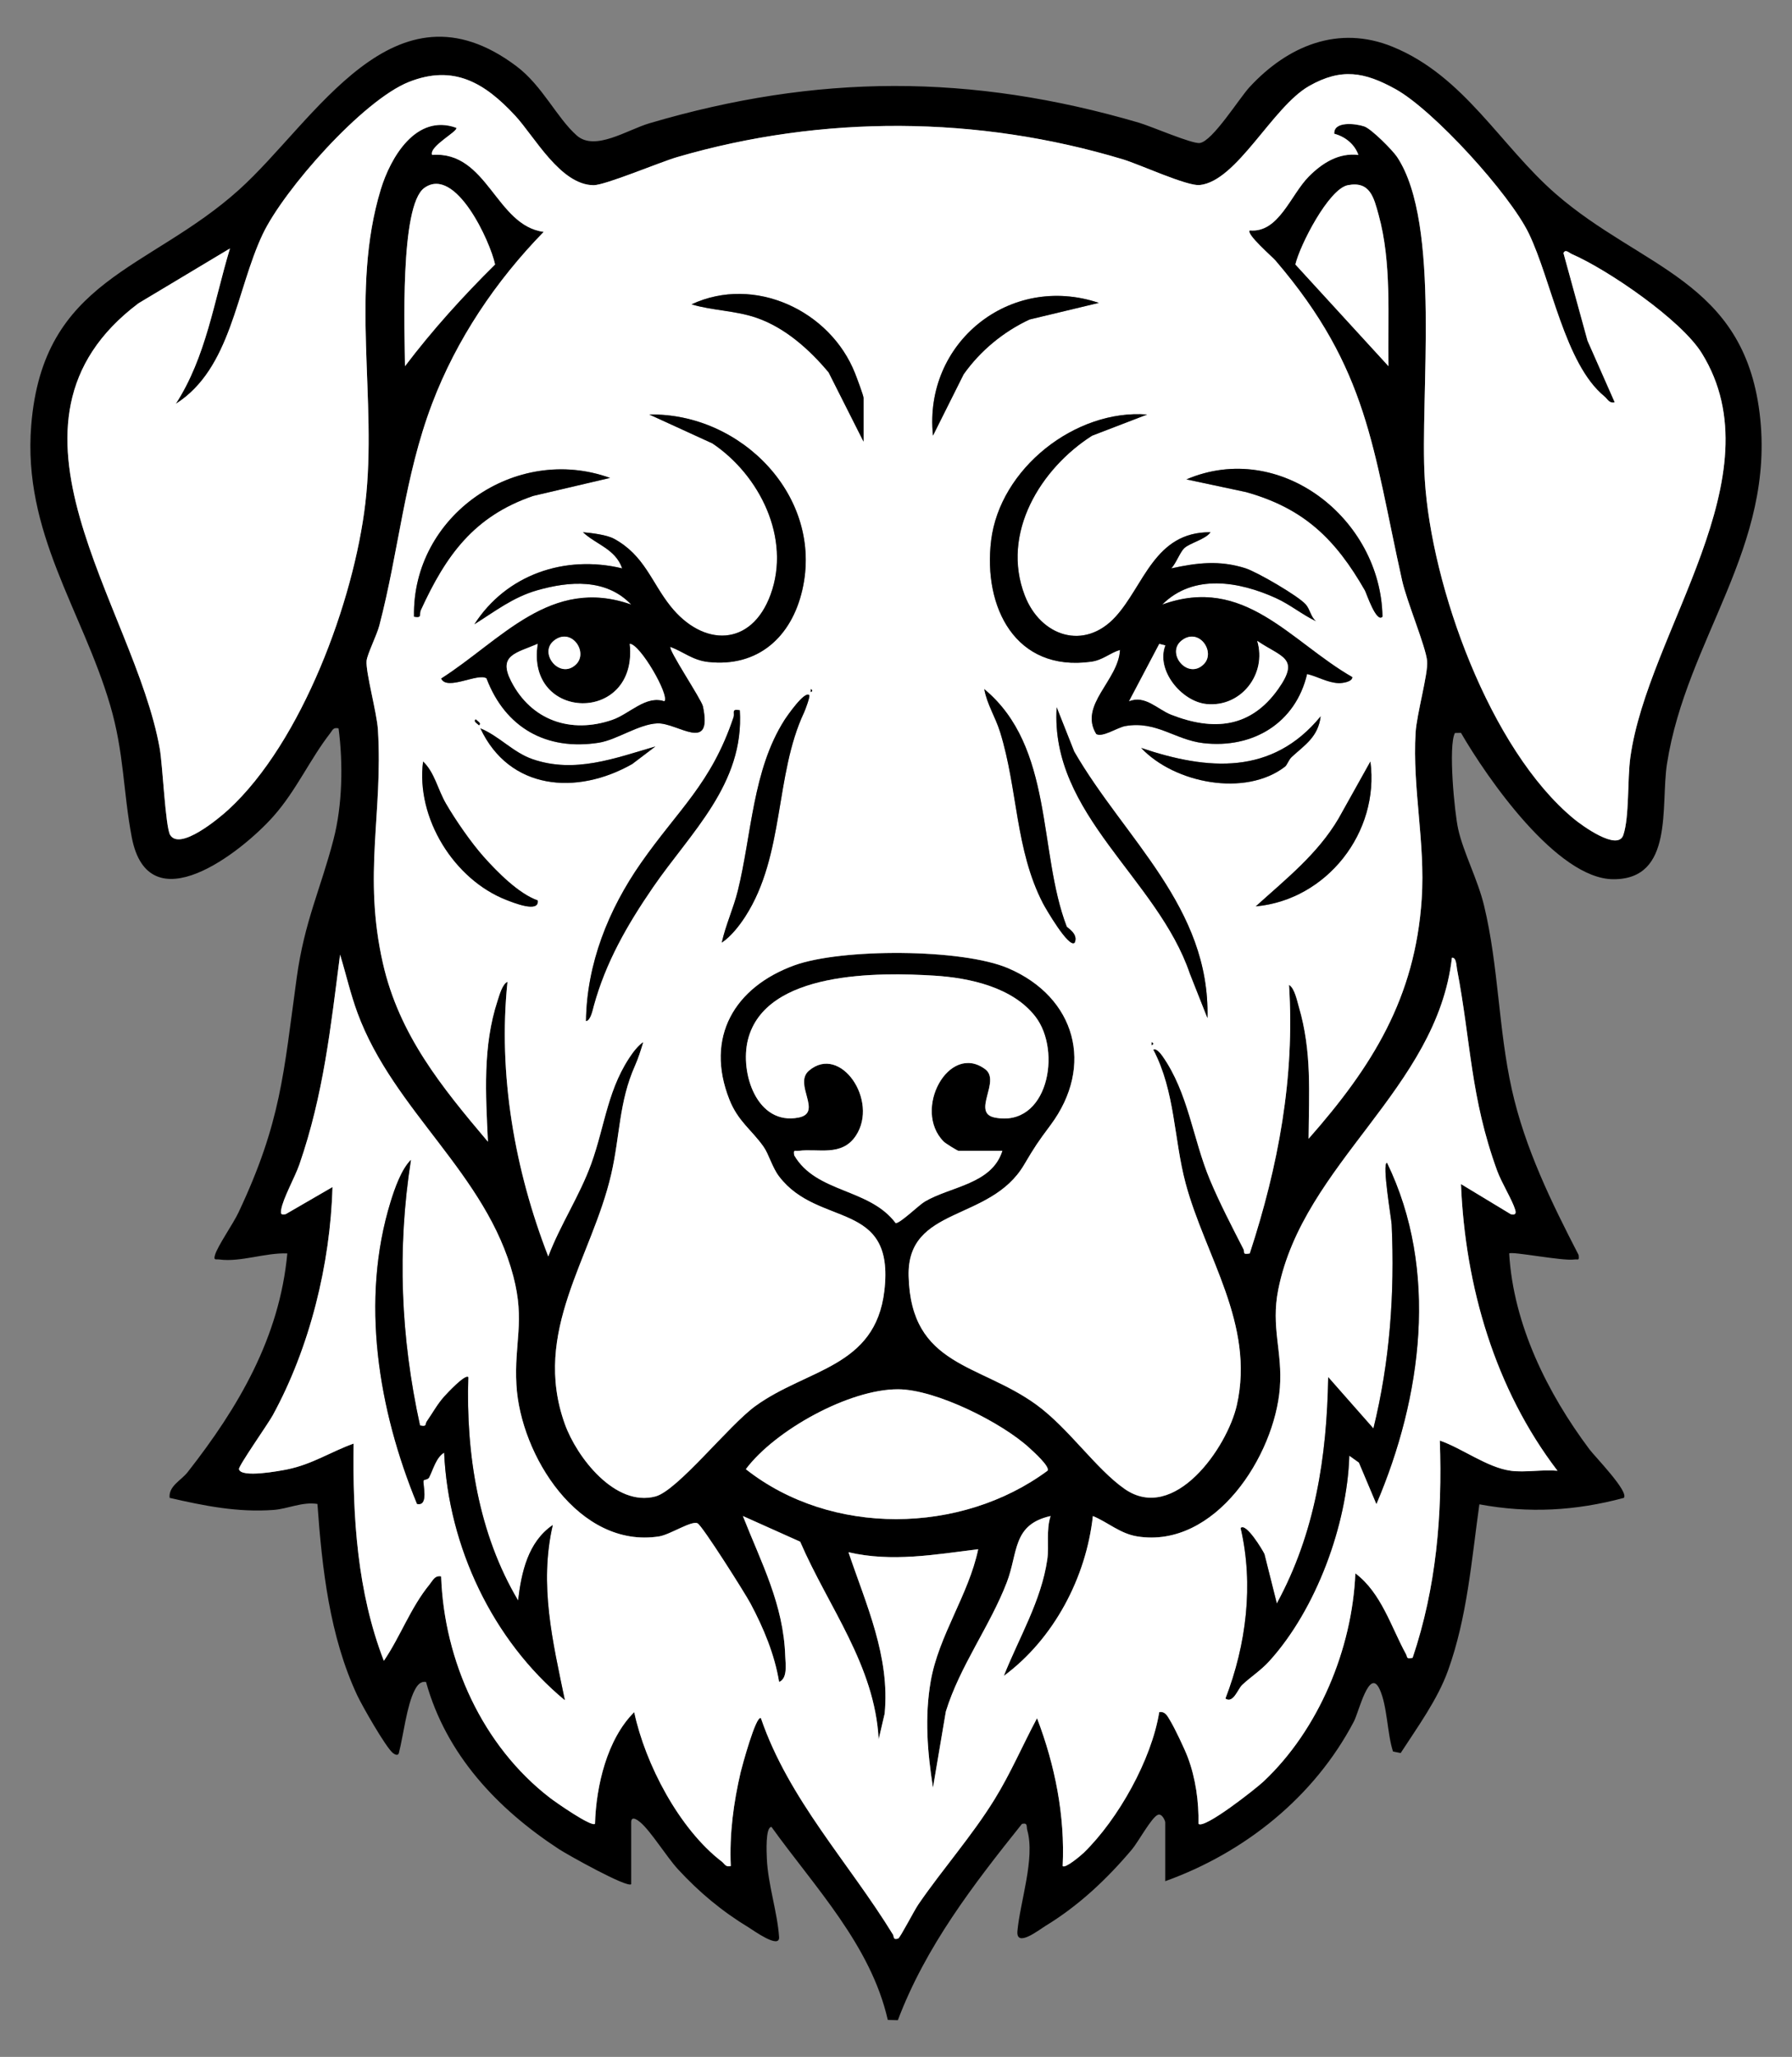 <?xml version="1.0" encoding="UTF-8" standalone="no"?>
<!DOCTYPE svg PUBLIC "-//W3C//DTD SVG 1.1//EN" "http://www.w3.org/Graphics/SVG/1.1/DTD/svg11.dtd">
<svg xmlns="http://www.w3.org/2000/svg" xmlns:xl="http://www.w3.org/1999/xlink" version="1.1" xmlns:dc="http://purl.org/dc/elements/1.1/" viewBox="45 81 274.5 315" width="274.5" height="315">
  <rect x="45" y="81" width="274.5" height="315" fill="#808080" stroke="none"/>
  <defs>
    <clipPath id="artboard_clip_path">
      <path d="M 45 81 L 319.5 81 L 319.5 347.538 L 281.492 396 L 45 396 Z"/>
    </clipPath>
  </defs>
  <g id="Dog_s_Head_Cabossed_(2)" stroke-opacity="1" fill="none" fill-opacity="1" stroke-dasharray="none" stroke="none">
    <title>Dog&apos;s Head Cabossed (2)</title>
    <g id="Dog_s_Head_Cabossed_(2)_Art" clip-path="url(#artboard_clip_path)">
      <title>Art</title>
      <g id="Group_53">
        <g id="Graphic_83">
          <path d="M 141.692 369.55 C 141.089 370.174 131.873 365.002 130.639 364.196 C 121.184 358.019 113.345 349.707 110.26 338.585 C 109.355 338.437 108.883 339.149 108.52 339.842 C 107.307 342.165 106.79 346.779 106.106 349.439 C 105.99 349.943 105.498 349.719 105.174 349.455 C 104.088 348.568 100.453 342.206 99.705 340.598 C 95.481 331.542 94.334 321.199 93.625 311.322 C 91.31 310.953 89.11 312.071 86.921 312.235 C 81.41 312.646 76.294 311.609 70.984 310.389 C 70.797 308.582 72.74 307.731 73.743 306.451 C 81.507 296.545 87.825 285.825 89.01 272.958 C 85.706 272.81 81.824 274.326 78.6 273.883 C 78.066 273.809 77.676 274.081 77.93 273.206 C 78.334 271.808 80.705 268.448 81.549 266.654 C 88.065 252.804 88.423 245.453 90.452 230.728 C 91.645 222.081 94.085 217.256 96.088 209.559 C 97.459 204.297 97.567 197.922 96.862 192.545 C 96.021 192.355 95.959 192.804 95.559 193.316 C 92.497 197.252 90.392 202.035 86.935 205.952 C 81.999 211.544 67.744 222.682 65.181 209.208 C 63.848 202.195 64.024 196.279 61.863 188.956 C 57.567 174.389 48.47 162.56 49.782 146.158 C 51.584 123.657 67.813 122.486 81.618 110.056 C 93.306 99.535 105.334 77.044 124.1 91.133 C 128.098 94.134 130.277 99.036 133.352 101.753 C 136.135 104.21 141.089 100.882 144.465 99.884 C 170.152 92.302 193.715 92.256 219.434 99.782 C 221.309 100.33 227.608 103.068 228.782 102.902 C 230.75 102.624 234.813 96.062 236.421 94.324 C 242.263 88.011 250.02 84.773 258.321 88.163 C 269.325 92.656 274.834 103.334 283.356 110.731 C 296.428 122.079 312.017 123.942 314.536 144.253 C 317.073 164.73 303.317 178.851 300.347 197.994 C 299.351 204.418 301.466 215.69 292.123 215.648 C 283.488 215.609 272.761 200.094 268.793 193.231 L 267.867 193.252 C 266.824 195.209 267.793 205.416 268.368 207.983 C 269.184 211.627 271.365 215.671 272.338 219.727 C 274.566 229.007 274.517 238.571 276.581 247.835 C 278.584 256.827 282.621 265.072 286.813 273.196 C 286.921 274.153 286.757 273.795 286.127 273.887 C 284.377 274.148 276.546 272.593 276.176 272.961 C 276.821 283.858 282.046 294.375 288.472 302.955 C 289.311 304.076 294.566 309.441 293.741 310.393 C 286.316 312.383 279.18 312.783 271.612 311.378 C 270.406 319.939 269.761 328.644 266.804 336.843 C 265.193 341.307 262.127 345.497 259.555 349.467 L 258.378 349.226 C 257.48 346.442 257.521 342.287 256.34 339.711 C 254.76 336.258 253.147 343.191 252.398 344.619 C 246.325 356.205 235.666 364.716 223.492 369.092 L 223.492 360.08 C 223.492 359.863 223.014 358.666 222.351 358.934 C 221.392 359.322 219.356 363.084 218.395 364.226 C 214.568 368.764 210.242 372.836 205.151 375.939 C 204.125 376.566 200.618 379.336 200.851 376.73 C 201.251 372.277 203.58 365.592 202.367 361.319 C 202.189 360.69 202.494 360.113 201.544 360.316 C 194.087 369.64 186.801 379.091 182.536 390.375 L 180.992 390.336 C 178.39 378.906 169.838 370.047 163.178 360.785 C 162.224 360.774 162.429 364.787 162.466 365.649 C 162.633 369.575 164.088 373.857 164.34 377.649 C 164.467 379.572 160.34 376.577 159.751 376.221 C 155.624 373.726 152.102 370.796 148.844 367.255 C 147.139 365.402 144.691 361.423 143.083 360.073 C 142.669 359.727 141.685 358.987 141.685 360.085 L 141.685 369.559 Z M 292.354 142.627 C 291.483 142.828 291.259 142.134 290.739 141.705 C 284.68 136.727 282.649 123.935 279.178 116.755 C 276.262 110.721 264.622 97.901 258.76 94.654 C 254.011 92.025 250.457 91.382 245.528 94.183 C 239.897 97.381 234.482 108.771 228.768 109.349 C 226.829 109.545 219.555 106.183 217.029 105.42 C 194.817 98.717 170.995 98.573 148.731 105.069 C 146.08 105.843 137.694 109.388 135.906 109.372 C 130.822 109.323 126.857 101.901 123.906 98.717 C 119.222 93.668 114.475 90.853 107.64 93.557 C 100.587 96.346 88.465 110.056 85.228 116.898 C 81.156 125.506 80.43 137.483 71.915 142.865 C 76.571 135.68 77.78 127.107 80.222 119.061 L 66.21 127.459 C 41.757 145.853 65.595 173.732 69.47 195.671 C 69.916 198.19 70.339 207.676 71.058 208.871 C 72.546 211.338 78.535 206.333 79.98 205.009 C 91.247 194.657 99.217 173 100.962 158.054 C 102.813 142.183 98.591 125.598 103.319 110.035 C 104.814 105.113 108.749 98.363 114.884 100.579 C 115.261 101.092 110.674 103.417 111.189 104.732 C 119.679 104.089 120.948 115.574 128.285 116.517 C 120.95 124.034 114.917 132.988 111.178 142.853 C 106.924 154.079 106.113 165.321 103.097 176.829 C 102.716 178.28 101.248 181.201 101.151 182.208 C 100.99 183.905 102.725 190.151 102.887 192.755 C 103.684 205.541 100.578 214.976 103.645 228.508 C 106.133 239.489 112.652 247.472 119.737 255.858 C 119.402 248.593 118.91 241.261 121.221 234.239 C 121.479 233.451 121.939 231.708 122.734 231.369 C 121.262 245.543 123.85 260.221 128.98 273.421 C 130.827 268.542 133.794 264.131 135.568 259.216 C 137.717 253.268 138.083 247.44 142.013 242.121 C 142.309 241.721 143.076 240.827 143.534 240.614 C 143.189 241.765 142.764 243.103 142.281 244.191 C 139.781 249.799 139.998 254.888 138.614 260.873 C 135.649 273.686 126.434 284.931 131.515 299.082 C 133.352 304.196 139.231 311.826 145.405 310.178 C 148.802 309.273 156.624 299.304 160.689 296.351 C 168.618 290.592 179.074 290.481 180.463 278.689 C 182.11 264.681 170.36 269.092 164.338 261.178 C 163.268 259.771 162.778 257.788 161.958 256.626 C 160.116 254.012 158.046 252.748 156.717 249.388 C 152.953 239.858 157.5 232.189 166.667 228.847 C 173.861 226.227 192.393 226.259 199.455 229.296 C 209.773 233.732 212.687 244.226 205.921 253.312 C 203.952 255.955 203.543 256.556 201.854 259.412 C 196.664 268.187 183.908 265.649 184.181 276.436 C 184.532 290.331 195.016 289.765 203.776 296.152 C 208.703 299.743 212.851 305.938 217.253 309.019 C 224.858 314.34 232.99 302.708 234.459 296.177 C 237.246 283.784 229.597 273.381 226.609 262.227 C 224.793 255.445 225.022 248.187 221.657 241.765 C 222.073 241.437 222.829 242.407 223.032 242.696 C 227.055 248.385 227.696 255.396 230.348 261.723 C 231.813 265.219 233.736 268.921 235.471 272.309 C 235.719 272.792 235.229 273.18 236.433 272.968 C 240.812 259.59 243.356 246.017 242.45 231.838 C 243.303 232.325 243.679 234.248 243.952 235.181 C 245.972 242.063 245.496 248.413 245.447 255.403 C 255.199 244.344 261.78 233.83 262.776 218.659 C 263.342 210.056 261.336 201.744 261.838 193.226 C 262.004 190.393 263.779 184.17 263.605 182.259 C 263.407 180.052 260.497 173.159 259.772 169.91 C 255.254 149.672 254.642 137.566 240.373 120.91 C 239.857 120.309 235.816 116.829 236.44 116.297 C 240.881 116.716 242.679 110.851 245.498 108.025 C 247.541 105.977 250.053 104.378 253.075 104.736 C 252.5 103.103 251.051 101.933 249.38 101.497 C 249.265 99.532 252.627 99.911 253.979 100.371 C 255.065 100.739 258.307 103.995 259.005 105.048 C 265.812 115.297 262.471 141.753 263.245 154.419 C 264.246 170.763 273.2 195.794 286.106 206.428 C 287.275 207.392 292.809 211.442 293.662 208.88 C 294.598 206.072 294.265 200.401 294.732 197.009 C 297.38 177.73 317.378 153.968 305.676 135.096 C 302.51 129.991 291.289 122.312 285.743 119.905 C 285.369 119.743 284.777 119.098 284.491 119.77 L 288.176 133.185 L 292.35 142.641 Z M 107.035 137.083 C 111.249 131.519 115.873 126.416 120.835 121.504 C 120.116 118.047 114.794 106.335 109.997 109.781 C 106.21 112.503 107 132.189 107.035 137.083 Z M 257.692 137.081 C 257.56 129.513 258.214 121.247 256.172 113.88 C 255.446 111.267 254.878 108.699 251.471 109.358 C 248.527 109.929 244.1 118.599 243.43 121.504 L 257.694 137.081 Z M 276.412 306.234 C 278.605 306.53 281.313 306.019 283.575 306.234 C 274.006 293.723 269.431 277.975 268.791 262.329 L 276.421 266.943 C 277.054 267.087 277.29 266.913 277.098 266.266 C 276.65 264.757 275.012 262.148 274.323 260.258 C 270.231 249.009 270.328 240.598 268.185 229.421 C 268.088 228.91 268.093 227.586 267.404 227.669 C 265.091 247.798 244.664 259.126 240.802 278.481 C 239.647 284.27 241.475 287.974 241.05 293.518 C 240.25 303.916 231.134 318.183 219.215 316.291 C 216.576 315.872 214.746 314.139 212.405 313.169 C 211.379 322.604 206.413 331.995 198.764 337.652 C 201.059 331.838 204.495 326.195 205.422 319.819 C 205.729 317.696 205.214 315.364 205.93 313.169 C 200.058 314.472 200.976 318.768 199.222 323.325 C 196.65 330.017 192.028 336.138 189.884 343.103 L 187.913 354.759 C 187.055 349.34 186.619 343.928 187.564 338.472 C 188.779 331.461 193.375 325.243 194.838 318.252 C 188.192 319.07 181.618 320.258 174.97 318.712 C 177.678 326.742 181.352 334.685 180.509 343.431 L 179.594 347.362 C 178.981 335.99 171.901 327.128 167.568 317.097 L 158.794 313.166 C 161.613 320.328 165.024 326.698 165.283 334.629 C 165.322 335.833 165.678 338.033 164.343 338.581 C 163.656 334.368 161.953 330.299 159.957 326.555 C 159.127 325 152.622 314.705 151.86 314.289 C 150.965 313.804 147.64 316.025 145.969 316.286 C 133.676 318.216 124.703 303.842 124.104 293.079 C 123.744 286.587 125.449 283.406 123.631 276.452 C 119.513 260.727 105.308 251.193 99.749 236.094 C 98.674 233.176 97.995 230.151 97.091 227.193 C 95.652 238.34 94.556 248.642 90.859 259.327 C 90.191 261.256 88.338 264.542 88.072 266.25 C 87.961 266.957 88.058 267.054 88.763 266.936 L 95.931 262.784 C 95.605 274.585 92.451 287.38 86.771 297.756 C 86.078 299.022 81.516 305.508 81.606 305.984 C 81.87 307.38 87.88 306.255 89.026 306.019 C 92.849 305.236 95.689 303.313 99.169 302.07 C 99.002 313.291 99.716 324.799 103.797 335.341 C 106.311 331.664 107.878 327.209 110.803 323.637 C 111.296 323.034 111.596 322.227 112.571 322.405 C 113.02 335.343 118.914 348.381 129.251 356.332 C 130.108 356.991 135.617 360.843 136.141 360.298 C 136.308 354.504 137.99 347.329 142.147 343.2 C 143.841 351.147 149.029 361.074 155.552 366.079 C 156.017 366.435 156.139 366.976 156.939 366.768 C 156.717 361.913 157.355 357.069 158.464 352.348 C 158.633 351.634 160.816 343.547 161.558 344.127 C 165.821 356.568 175.009 366.218 181.787 377.268 C 181.962 377.555 181.761 378.144 182.586 377.867 C 182.875 377.77 185.031 373.58 185.68 372.633 C 189.424 367.188 193.861 362.197 197.341 356.563 C 199.816 352.559 201.641 348.263 203.853 344.127 C 206.6 351.311 208.151 359.045 207.781 366.768 C 208.16 367.207 210.628 365.109 211.035 364.711 C 216.299 359.565 221.389 350.484 222.57 343.202 C 223.497 343.027 223.862 343.863 224.257 344.515 C 224.955 345.666 226.466 348.845 226.951 350.139 C 228.137 353.296 228.657 356.945 228.578 360.298 C 229.443 361.187 237.403 354.893 238.524 353.841 C 247.005 345.887 252.135 333.511 252.613 321.94 C 256.597 324.928 258.113 330.211 260.359 334.292 C 260.65 334.823 260.333 335.073 261.385 334.883 C 265.02 324.101 265.953 312.97 265.551 301.61 C 268.953 302.779 272.805 305.744 276.41 306.229 Z M 198.538 257.245 L 191.836 257.245 C 191.684 257.245 189.845 256.113 189.558 255.826 C 184.722 250.953 190.355 240.623 195.91 244.737 C 198.376 246.564 193.741 251.436 197.394 252.147 C 205.482 253.719 207.705 242.005 203.61 236.69 C 200.144 232.193 193.537 230.752 188.162 230.416 C 179.652 229.885 162.233 229.64 159.571 240.23 C 158.297 245.303 160.948 253.397 167.33 252.145 C 171.113 251.403 166.482 247.033 168.923 244.958 C 173.734 240.868 179.649 249.559 176.109 254.918 C 173.946 258.192 170.311 256.843 167.335 257.243 C 166.695 257.328 166.533 256.986 166.658 257.927 C 170.071 263.752 178.145 262.916 182.198 268.302 C 182.831 268.411 185.738 265.555 186.665 265.009 C 190.633 262.671 196.927 262.368 198.54 257.243 Z M 205.468 306.225 C 205.886 305.617 203.277 303.29 202.704 302.761 C 198.485 298.865 188.356 293.788 182.593 293.758 C 175.111 293.719 163.735 300.011 159.25 305.996 C 172.296 316.298 192.229 316.016 205.47 306.225 Z" fill="black"/>
        </g>
        <g id="Graphic_82">
          <path d="M 292.354 142.627 L 288.181 133.171 L 284.495 119.757 C 284.779 119.084 285.373 119.729 285.748 119.891 C 291.294 122.301 302.515 129.977 305.681 135.082 C 317.382 153.954 297.385 177.716 294.737 196.995 C 294.27 200.388 294.603 206.058 293.667 208.866 C 292.812 211.429 287.277 207.378 286.11 206.414 C 273.205 195.78 264.25 170.751 263.25 154.405 C 262.473 141.742 265.815 115.283 259.009 105.034 C 258.309 103.981 255.067 100.725 253.983 100.357 C 252.631 99.9 249.269 99.519 249.385 101.483 C 251.055 101.917 252.504 103.086 253.08 104.723 C 250.057 104.364 247.545 105.963 245.503 108.011 C 242.683 110.837 240.886 116.702 236.444 116.284 C 235.82 116.817 239.862 120.295 240.377 120.896 C 254.646 137.552 255.259 149.658 259.776 169.896 C 260.502 173.145 263.414 180.039 263.61 182.245 C 263.781 184.156 262.006 190.379 261.842 193.213 C 261.343 201.73 263.347 210.042 262.781 218.645 C 261.785 233.816 255.203 244.327 245.452 255.389 C 245.5 248.397 245.979 242.049 243.957 235.167 C 243.684 234.236 243.307 232.311 242.455 231.824 C 243.361 246.003 240.816 259.579 236.437 272.954 C 235.233 273.169 235.723 272.778 235.476 272.295 C 233.741 268.908 231.82 265.206 230.353 261.709 C 227.7 255.382 227.06 248.371 223.037 242.682 C 222.834 242.393 222.078 241.423 221.662 241.751 C 225.029 248.17 224.8 255.431 226.614 262.213 C 229.6 273.37 237.251 283.773 234.464 296.163 C 232.994 302.694 224.863 314.326 217.258 309.005 C 212.856 305.924 208.705 299.729 203.781 296.138 C 195.021 289.751 184.537 290.317 184.185 276.422 C 183.913 265.635 196.668 268.173 201.858 259.399 C 203.548 256.542 203.957 255.942 205.925 253.298 C 212.691 244.214 209.78 233.719 199.46 229.282 C 192.398 226.245 173.865 226.211 166.672 228.834 C 157.505 232.175 152.959 239.842 156.721 249.374 C 158.048 252.737 160.121 253.998 161.962 256.612 C 162.78 257.774 163.27 259.757 164.343 261.164 C 170.364 269.081 182.117 264.667 180.467 278.675 C 179.079 290.467 168.622 290.581 160.694 296.337 C 156.627 299.29 148.805 309.257 145.41 310.165 C 139.236 311.812 133.357 304.182 131.52 299.068 C 126.438 284.914 135.654 273.67 138.619 260.859 C 140.005 254.872 139.786 249.786 142.286 244.177 C 142.771 243.091 143.196 241.751 143.538 240.6 C 143.081 240.815 142.314 241.707 142.018 242.107 C 138.089 247.426 137.722 253.254 135.573 259.202 C 133.798 264.117 130.831 268.529 128.985 273.407 C 123.855 260.207 121.267 245.529 122.739 231.355 C 121.944 231.694 121.484 233.437 121.225 234.225 C 118.914 241.245 119.407 248.577 119.742 255.845 C 112.654 247.459 106.138 239.475 103.649 228.494 C 100.583 214.964 103.686 205.527 102.891 192.741 C 102.73 190.137 100.994 183.891 101.156 182.195 C 101.253 181.187 102.723 178.266 103.102 176.815 C 106.117 165.307 106.928 154.065 111.182 142.839 C 114.921 132.974 120.953 124.02 128.289 116.503 C 120.953 115.56 119.684 104.076 111.194 104.718 C 110.679 103.403 115.266 101.078 114.889 100.565 C 108.754 98.347 104.819 105.097 103.323 110.021 C 98.596 125.584 102.82 142.169 100.966 158.04 C 99.222 172.986 91.252 194.643 79.984 204.995 C 78.542 206.322 72.55 211.325 71.062 208.857 C 70.344 207.662 69.918 198.176 69.475 195.657 C 65.597 173.719 41.759 145.839 66.214 127.445 L 80.227 119.047 C 77.784 127.093 76.576 135.667 71.92 142.851 C 80.435 137.469 81.16 125.494 85.232 116.884 C 88.47 110.042 100.59 96.332 107.645 93.543 C 114.48 90.839 119.226 93.654 123.91 98.703 C 126.864 101.887 130.829 109.307 135.91 109.358 C 137.699 109.376 146.085 105.829 148.735 105.055 C 171 98.56 194.822 98.703 217.034 105.407 C 219.559 106.169 226.834 109.529 228.772 109.335 C 234.487 108.757 239.904 97.367 245.533 94.169 C 250.462 91.371 254.016 92.013 258.764 94.641 C 264.627 97.887 276.266 110.708 279.183 116.741 C 282.653 123.921 284.685 136.713 290.744 141.691 C 291.266 142.118 291.488 142.814 292.359 142.613 Z M 177.278 148.637 L 177.278 141.936 C 177.278 141.578 176.229 138.798 175.975 138.155 C 172.174 128.549 160.548 123.112 150.931 127.609 C 154.198 128.584 157.62 128.542 160.89 129.67 C 165.267 131.181 169.008 134.53 171.936 138.035 L 177.281 148.635 Z M 213.325 127.385 C 199.691 122.798 186.441 133.506 187.915 147.71 L 192.613 138.319 C 195.18 134.701 198.695 131.805 202.709 129.929 L 213.325 127.382 Z M 147.7 180.069 C 149.754 180.847 151.118 182.116 153.475 182.375 C 161.119 183.218 166.242 178.544 167.897 171.375 C 171.206 157.048 158.522 144.2 144.467 144.482 L 154.131 148.907 C 161.371 153.762 166.193 163.435 163.039 172.062 C 160.098 180.099 152.71 180.113 147.702 173.825 C 144.784 170.16 143.726 166.056 139.078 163.519 C 137.939 162.897 135.642 162.629 134.3 162.507 C 136.338 164.413 139.261 165.051 140.308 168.043 C 131.534 165.927 122.563 168.991 117.671 176.602 C 120.849 174.615 123.58 172.464 127.261 171.408 C 132.19 169.994 137.845 169.543 141.694 173.589 C 129.355 169.217 121.803 179.036 112.581 184.914 C 113.449 186.846 118.26 183.99 119.527 184.887 C 122.388 192.429 128.682 196.006 136.731 194.742 C 139.474 194.312 142.838 191.902 145.69 191.782 C 148.779 191.653 154.2 196.466 152.678 189.18 C 152.458 188.131 147.28 180.427 147.702 180.069 Z M 220.719 144.482 C 209.715 143.632 198.152 152.764 196.819 163.787 C 195.585 173.994 200.546 183.935 212.13 182.336 C 213.956 182.084 214.947 181.023 216.56 180.531 C 216.35 185.203 210.2 188.97 212.925 193.407 C 213.845 193.984 216.179 192.401 217.364 192.193 C 222.143 191.35 224.987 194.303 229.322 194.805 C 236.913 195.683 243.46 191.741 245.221 184.223 C 246.854 184.6 248.34 185.559 250.076 185.617 C 250.549 185.633 252.165 185.448 252.144 184.693 C 242.614 179.214 235.608 169.03 223.032 173.589 C 227.818 168.801 234.861 170.054 240.442 172.591 C 242.646 173.594 244.435 175.114 246.593 176.14 C 245.773 175.466 245.69 174.329 245.015 173.564 C 243.867 172.258 237.533 168.579 235.767 168.022 C 231.788 166.765 228.398 167.177 224.419 168.043 C 225.147 167.276 225.764 165.55 226.406 164.951 C 227.275 164.14 229.685 163.6 230.425 162.507 C 221.847 162.426 220.25 170.673 215.878 175.452 C 211.076 180.7 204.405 178.453 201.988 172.223 C 198.272 162.65 204.43 152.73 212.285 147.724 L 220.719 144.482 Z M 138.452 154.19 C 123.97 148.956 108.098 159.981 108.419 175.44 C 109.738 175.69 109.163 175.089 109.463 174.43 C 113.299 166.07 117.563 160.066 126.665 156.949 L 138.452 154.188 Z M 256.768 175.44 C 256.532 160.459 241.114 148.284 226.739 154.414 L 235.874 156.362 C 244.772 158.851 249.6 163.604 254.083 171.429 C 254.284 171.777 255.834 176.478 256.768 175.44 Z M 169.191 186.534 L 169.191 186.996 C 169.491 186.842 169.491 186.689 169.191 186.534 Z M 208.398 222.902 C 203.989 211.394 206.469 195.399 195.769 186.534 C 196.192 188.87 197.473 190.791 198.196 193.115 C 200.916 201.86 200.497 211.096 204.768 219.357 C 205.094 219.988 208.758 226.34 209.625 225.353 C 210.226 224.013 208.458 223.066 208.396 222.902 Z M 168.957 187.461 C 168.262 186.735 165.507 190.733 165.158 191.283 C 160.276 198.946 160.144 208.847 158.018 217.418 C 157.345 220.126 156.165 222.641 155.561 225.356 C 156.971 224.42 158.267 222.754 159.173 221.347 C 165.216 211.951 163.654 199.706 168.165 190.114 C 168.373 189.672 169.126 187.637 168.957 187.461 Z M 229.96 236.907 C 230.376 219.937 217.278 209.485 209.547 196.092 L 206.861 189.31 C 205.828 205.753 222.325 215.507 227.275 230.125 Z M 158.327 189.772 C 156.95 189.531 157.597 190.137 157.357 190.853 C 153.949 201.016 148.918 204.944 143.164 213.194 C 138.212 220.293 134.875 228.589 134.764 237.37 C 135.462 237.286 135.774 235.667 135.936 235.082 C 137.768 228.39 141.054 222.659 145.013 216.891 C 150.787 208.48 159.032 201.074 158.327 189.772 Z M 241.84 198.407 C 242.168 198.153 242.395 197.36 242.875 196.917 C 244.851 195.1 246.919 193.866 247.3 190.703 C 239.885 199.743 230.053 199.003 219.806 195.542 C 224.918 200.968 235.772 203.089 241.84 198.407 Z M 117.886 191.165 C 117.429 191.486 118.136 191.801 118.358 192.071 C 118.817 191.768 118.143 191.459 117.886 191.165 Z M 145.387 195.32 C 139.203 197.118 133.04 199.493 126.577 197.261 C 123.598 196.233 121.456 193.714 118.589 192.545 C 123.03 202.005 133.327 202.844 141.845 198.007 L 145.389 195.32 Z M 127.363 218.892 C 124.463 217.878 121.158 214.537 119.058 212.173 C 117.13 210 114.769 206.583 113.306 204.059 C 112.047 201.89 111.555 199.264 109.808 197.626 C 108.687 206.266 114.542 215.701 122.572 218.825 C 123.483 219.179 127.672 220.903 127.363 218.892 Z M 237.359 219.805 C 248.246 218.812 256.35 208.452 254.917 197.626 L 250.032 206.37 C 246.811 211.828 241.965 215.63 237.359 219.805 Z M 221.415 240.607 L 221.415 241.069 C 221.715 240.914 221.715 240.762 221.415 240.607 Z" fill="#FFFFFF"/>
        </g>
        <g id="Graphic_81">
          <path d="M 276.412 306.234 C 272.807 305.749 268.955 302.784 265.553 301.615 C 265.956 312.975 265.022 324.106 261.387 334.888 C 260.333 335.077 260.652 334.828 260.361 334.296 C 258.117 330.218 256.599 324.933 252.615 321.945 C 252.137 333.518 247.007 345.892 238.526 353.846 C 237.406 354.897 229.445 361.19 228.581 360.302 C 228.659 356.949 228.142 353.3 226.954 350.144 C 226.469 348.85 224.957 345.67 224.259 344.519 C 223.864 343.87 223.499 343.031 222.572 343.207 C 221.392 350.49 216.301 359.572 211.037 364.716 C 210.63 365.113 208.162 367.209 207.783 366.772 C 208.153 359.05 206.603 351.315 203.855 344.131 C 201.644 348.27 199.818 352.563 197.343 356.568 C 193.863 362.202 189.424 367.193 185.683 372.637 C 185.033 373.582 182.877 377.772 182.589 377.871 C 181.764 378.151 181.965 377.559 181.789 377.273 C 175.012 366.222 165.821 356.573 161.56 344.131 C 160.819 343.551 158.635 351.639 158.466 352.353 C 157.359 357.074 156.719 361.917 156.941 366.772 C 156.139 366.98 156.017 366.44 155.555 366.084 C 149.031 361.079 143.843 351.151 142.15 343.205 C 137.992 347.332 136.31 354.509 136.144 360.302 C 135.619 360.848 130.108 356.995 129.253 356.337 C 118.917 348.383 113.022 335.348 112.574 322.41 C 111.598 322.232 111.298 323.038 110.806 323.641 C 107.88 327.216 106.314 331.669 103.799 335.346 C 99.719 324.804 99.005 313.293 99.171 302.075 C 95.691 303.318 92.851 305.24 89.029 306.024 C 87.883 306.259 81.872 307.385 81.609 305.989 C 81.519 305.511 86.08 299.027 86.773 297.76 C 92.453 287.385 95.605 274.59 95.933 262.789 L 88.765 266.941 C 88.063 267.059 87.966 266.96 88.074 266.255 C 88.342 264.547 90.193 261.261 90.861 259.332 C 94.559 248.646 95.654 238.347 97.093 227.197 C 97.997 230.155 98.679 233.18 99.751 236.099 C 105.308 251.198 119.515 260.734 123.633 276.457 C 125.454 283.408 123.746 286.59 124.107 293.083 C 124.705 303.847 133.678 318.218 145.972 316.291 C 147.64 316.029 150.968 313.809 151.862 314.294 C 152.624 314.708 159.129 325.005 159.959 326.56 C 161.955 330.303 163.656 334.373 164.345 338.585 C 165.68 338.038 165.325 335.838 165.285 334.634 C 165.027 326.701 161.618 320.332 158.797 313.171 L 167.571 317.102 C 171.903 327.135 178.984 335.995 179.596 347.366 L 180.511 343.436 C 181.355 334.689 177.68 326.747 174.972 318.717 C 181.62 320.263 188.192 319.075 194.841 318.257 C 193.378 325.247 188.782 331.463 187.566 338.477 C 186.621 343.932 187.058 349.342 187.915 354.763 L 189.886 343.108 C 192.031 336.145 196.655 330.021 199.224 323.329 C 200.976 318.77 200.061 314.477 205.932 313.173 C 205.214 315.369 205.731 317.7 205.424 319.824 C 204.497 326.199 201.061 331.842 198.767 337.656 C 206.418 331.999 211.381 322.608 212.407 313.173 C 214.748 314.142 216.578 315.875 219.217 316.295 C 231.139 318.188 240.255 303.921 241.052 293.522 C 241.477 287.979 239.649 284.274 240.805 278.486 C 244.666 259.131 265.094 247.803 267.407 227.674 C 268.095 227.59 268.091 228.912 268.188 229.425 C 270.33 240.602 270.233 249.014 274.325 260.263 C 275.014 262.153 276.652 264.764 277.101 266.271 C 277.292 266.918 277.057 267.091 276.423 266.948 L 268.793 262.333 C 269.433 277.98 274.009 293.728 283.578 306.239 C 281.315 306.024 278.607 306.534 276.414 306.239 Z M 109.343 299.304 C 106.378 285.79 105.812 272.328 107.95 258.631 C 106.487 260.071 105.47 262.997 104.851 265 C 100.155 280.152 102.968 296.933 108.888 311.315 C 110.757 311.729 109.697 308.108 109.891 307.72 C 109.946 307.607 110.572 307.574 110.72 307.285 C 111.37 306.021 111.79 304.205 113.036 303.461 C 113.685 317.809 120.449 332.196 131.522 341.358 C 129.667 332.369 127.566 323.745 129.674 314.553 C 125.882 317.139 124.865 321.813 124.366 326.105 C 118.29 315.893 116.37 303.681 116.735 291.909 C 116.275 291.389 113.461 294.414 113.029 294.899 C 111.968 296.094 111.27 297.411 110.374 298.698 C 110.096 299.098 110.457 299.556 109.348 299.304 Z M 255.839 311.315 C 262.797 295.024 265.443 275.514 257.463 259.089 C 256.661 259.107 258.133 267.637 258.175 268.549 C 258.658 279.057 257.893 289.58 255.379 299.764 L 248.456 291.907 C 248.246 304.115 246.464 315.766 240.588 326.564 L 238.686 319.001 C 238.399 318.382 235.853 314.151 235.049 315.017 C 237.061 323.692 235.904 332.882 232.731 341.123 C 233.909 341.892 234.591 339.662 235.259 339.029 C 236.613 337.749 238.09 336.848 239.444 335.357 C 246.6 327.463 251.367 314.511 251.689 303.928 L 253.168 304.986 L 255.839 311.318 Z" fill="#FFFFFF"/>
        </g>
        <g id="Graphic_80">
          <path d="M 198.538 257.245 C 196.923 262.37 190.628 262.671 186.663 265.012 C 185.736 265.559 182.829 268.413 182.196 268.304 C 178.143 262.918 170.069 263.754 166.656 257.929 C 166.533 256.988 166.695 257.33 167.333 257.245 C 170.309 256.843 173.944 258.192 176.107 254.92 C 179.649 249.559 173.731 240.871 168.92 244.961 C 166.48 247.036 171.111 251.408 167.328 252.147 C 160.946 253.397 158.295 245.305 159.568 240.233 C 162.228 229.642 179.649 229.887 188.16 230.419 C 193.535 230.754 200.144 232.196 203.608 236.693 C 207.702 242.005 205.479 253.721 197.392 252.15 C 193.736 251.438 198.374 246.567 195.908 244.739 C 190.355 240.623 184.722 250.955 189.556 255.828 C 189.842 256.117 191.682 257.247 191.834 257.247 L 198.536 257.247 Z" fill="#FFFFFF"/>
        </g>
        <g id="Graphic_79">
          <path d="M 205.468 306.225 C 192.227 316.016 172.296 316.298 159.247 305.996 C 163.732 300.011 175.109 293.721 182.591 293.758 C 188.354 293.788 198.485 298.863 202.702 302.761 C 203.275 303.29 205.884 305.617 205.466 306.225 Z" fill="#FFFFFF"/>
        </g>
        <g id="Graphic_78">
          <path d="M 257.692 137.081 L 243.428 121.504 C 244.098 118.599 248.525 109.929 251.469 109.358 C 254.875 108.699 255.446 111.267 256.169 113.88 C 258.212 121.245 257.558 129.513 257.69 137.081 Z" fill="#FFFFFF"/>
        </g>
        <g id="Graphic_77">
          <path d="M 107.035 137.083 C 107 132.191 106.21 112.503 109.997 109.781 C 114.794 106.333 120.116 118.047 120.835 121.504 C 115.873 126.414 111.249 131.519 107.035 137.083 Z" fill="#FFFFFF"/>
        </g>
        <g id="Graphic_76">
          <path d="M 220.719 144.482 L 212.285 147.724 C 204.428 152.727 198.272 162.65 201.988 172.223 C 204.407 178.453 211.076 180.7 215.878 175.452 C 220.25 170.673 221.847 162.426 230.425 162.507 C 229.685 163.6 227.275 164.14 226.406 164.951 C 225.766 165.55 225.147 167.276 224.419 168.043 C 228.4 167.174 231.79 166.765 235.767 168.022 C 237.533 168.579 243.867 172.26 245.015 173.564 C 245.687 174.329 245.771 175.466 246.593 176.14 C 244.435 175.112 242.649 173.594 240.442 172.591 C 234.861 170.054 227.818 168.801 223.032 173.589 C 235.608 169.03 242.616 179.214 252.144 184.693 C 252.165 185.446 250.547 185.631 250.076 185.617 C 248.34 185.559 246.854 184.6 245.221 184.223 C 243.46 191.741 236.911 195.683 229.322 194.805 C 224.987 194.303 222.143 191.35 217.364 192.193 C 216.181 192.401 213.847 193.984 212.925 193.407 C 210.2 188.97 216.35 185.203 216.56 180.531 C 214.947 181.023 213.956 182.084 212.13 182.336 C 200.544 183.935 195.582 173.996 196.819 163.787 C 198.152 152.766 209.715 143.632 220.719 144.482 Z M 229.389 182.726 C 231.28 180.847 228.641 177.005 225.993 179.098 C 223.55 181.028 226.933 185.169 229.389 182.726 Z M 217.953 188.383 C 220.41 187.373 222.323 189.635 224.426 190.456 C 230.873 192.968 236.56 192.498 240.798 186.504 C 244.185 181.712 241.285 181.677 237.586 179.149 C 239.104 184.235 235.079 189.372 229.785 188.815 C 225.976 188.415 222.029 183.641 223.501 179.838 L 222.579 179.604 L 217.953 188.381 Z" fill="black"/>
        </g>
        <g id="Graphic_75">
          <path d="M 147.7 180.069 C 147.277 180.427 152.456 188.131 152.675 189.18 C 154.198 196.466 148.775 191.65 145.687 191.782 C 142.836 191.902 139.471 194.312 136.728 194.742 C 128.68 196.006 122.385 192.429 119.524 184.887 C 118.26 183.99 113.447 186.846 112.578 184.914 C 121.801 179.036 129.352 169.217 141.692 173.589 C 137.842 169.543 132.188 169.994 127.259 171.408 C 123.578 172.464 120.846 174.615 117.669 176.602 C 122.561 168.991 131.531 165.927 140.306 168.043 C 139.259 165.051 136.336 164.415 134.297 162.507 C 135.64 162.627 137.937 162.895 139.076 163.519 C 143.721 166.056 144.779 170.16 147.7 173.825 C 152.708 180.113 160.095 180.099 163.037 172.062 C 166.193 163.435 161.369 153.765 154.129 148.907 L 144.465 144.482 C 158.519 144.2 171.206 157.051 167.894 171.375 C 166.237 178.544 161.114 183.218 153.472 182.375 C 151.115 182.114 149.752 180.847 147.698 180.069 Z M 133.26 182.726 C 135.15 180.847 132.511 177.005 129.863 179.098 C 127.42 181.028 130.804 185.169 133.26 182.726 Z M 127.363 179.604 C 124.047 181.032 121.267 181.326 123.289 185.298 C 126.355 191.32 132.428 193.42 138.776 191.241 C 141.433 190.329 143.92 187.419 146.773 188.381 C 147.564 187.475 143.058 179.63 141.466 179.597 C 142.776 191.942 125.461 191.519 127.363 179.604 Z" fill="black"/>
        </g>
        <g id="Graphic_74">
          <path d="M 229.96 236.907 L 227.275 230.125 C 222.325 215.507 205.828 205.753 206.861 189.31 L 209.547 196.092 C 217.278 209.485 230.376 219.937 229.96 236.907 Z" fill="black"/>
        </g>
        <g id="Graphic_73">
          <path d="M 158.327 189.772 C 159.032 201.074 150.787 208.48 145.013 216.891 C 141.054 222.657 137.766 228.388 135.936 235.082 C 135.776 235.667 135.462 237.289 134.764 237.37 C 134.875 228.589 138.212 220.293 143.164 213.194 C 148.918 204.944 153.949 201.016 157.357 190.853 C 157.597 190.135 156.95 189.531 158.327 189.772 Z" fill="black"/>
        </g>
        <g id="Graphic_72">
          <path d="M 256.768 175.44 C 255.834 176.478 254.284 171.777 254.083 171.429 C 249.6 163.604 244.772 158.851 235.874 156.362 L 226.739 154.414 C 241.114 148.284 256.532 160.459 256.768 175.44 Z" fill="black"/>
        </g>
        <g id="Graphic_71">
          <path d="M 208.398 222.902 C 208.46 223.066 210.228 224.013 209.627 225.353 C 208.761 226.34 205.094 219.986 204.77 219.357 C 200.497 211.098 200.918 201.86 198.198 193.115 C 197.475 190.791 196.192 188.87 195.772 186.534 C 206.471 195.396 203.991 211.394 208.4 222.902 Z" fill="black"/>
        </g>
        <g id="Graphic_70">
          <path d="M 168.957 187.461 C 169.126 187.637 168.37 189.672 168.165 190.114 C 163.654 199.706 165.216 211.951 159.173 221.347 C 158.267 222.754 156.971 224.42 155.561 225.356 C 156.165 222.641 157.345 220.126 158.018 217.418 C 160.144 208.847 160.276 198.946 165.158 191.283 C 165.507 190.733 168.262 186.738 168.957 187.461 Z" fill="black"/>
        </g>
        <g id="Graphic_69">
          <path d="M 138.452 154.19 L 126.665 156.951 C 117.563 160.069 113.301 166.072 109.463 174.433 C 109.163 175.089 109.736 175.692 108.419 175.442 C 108.098 159.983 123.973 148.958 138.452 154.192 Z" fill="black"/>
        </g>
        <g id="Graphic_68">
          <path d="M 177.278 148.637 L 171.934 138.037 C 169.006 134.532 165.265 131.181 160.888 129.672 C 157.62 128.545 154.198 128.584 150.928 127.611 C 160.548 123.114 172.172 128.552 175.973 138.158 C 176.227 138.8 177.276 141.58 177.276 141.938 L 177.276 148.639 Z" fill="black"/>
        </g>
        <g id="Graphic_67">
          <path d="M 213.325 127.385 L 202.709 129.931 C 198.695 131.807 195.18 134.703 192.613 138.322 L 187.915 147.713 C 186.443 133.506 199.693 122.8 213.325 127.387 Z" fill="black"/>
        </g>
        <g id="Graphic_66">
          <path d="M 237.359 219.805 C 241.965 215.632 246.811 211.828 250.032 206.37 L 254.917 197.626 C 256.35 208.452 248.246 218.812 237.359 219.805 Z" fill="black"/>
        </g>
        <g id="Graphic_65">
          <path d="M 127.363 218.892 C 127.672 220.903 123.483 219.179 122.572 218.825 C 114.54 215.701 108.687 206.266 109.808 197.626 C 111.555 199.264 112.049 201.89 113.306 204.059 C 114.769 206.581 117.13 210 119.058 212.173 C 121.156 214.537 124.463 217.878 127.363 218.892 Z" fill="black"/>
        </g>
        <g id="Graphic_64">
          <path d="M 145.387 195.32 L 141.842 198.007 C 133.325 202.844 123.028 202.005 118.586 192.545 C 121.454 193.714 123.596 196.233 126.575 197.261 C 133.038 199.493 139.203 197.115 145.385 195.32 Z" fill="black"/>
        </g>
        <g id="Graphic_63">
          <path d="M 241.84 198.407 C 235.772 203.089 224.918 200.97 219.806 195.542 C 230.053 199.003 239.885 199.743 247.3 190.703 C 246.921 193.864 244.851 195.1 242.875 196.917 C 242.392 197.36 242.168 198.153 241.84 198.407 Z" fill="black"/>
        </g>
        <g id="Graphic_62">
          <path d="M 117.886 191.165 C 118.143 191.459 118.817 191.768 118.358 192.071 C 118.136 191.801 117.429 191.486 117.886 191.165 Z" fill="black"/>
        </g>
        <g id="Graphic_61">
          <path d="M 169.191 186.534 C 169.491 186.689 169.491 186.842 169.191 186.996 Z" fill="black"/>
        </g>
        <g id="Graphic_60">
          <path d="M 221.415 240.607 C 221.715 240.762 221.715 240.914 221.415 241.069 Z" fill="black"/>
        </g>
        <g id="Graphic_59">
          <path d="M 109.343 299.304 C 110.452 299.556 110.092 299.098 110.369 298.698 C 111.266 297.411 111.964 296.094 113.024 294.899 C 113.456 294.414 116.271 291.392 116.731 291.909 C 116.366 303.681 118.286 315.893 124.361 326.105 C 124.862 321.813 125.877 317.139 129.669 314.553 C 127.561 323.745 129.662 332.367 131.518 341.358 C 120.444 332.196 113.68 317.809 113.031 303.461 C 111.786 304.207 111.365 306.021 110.716 307.285 C 110.568 307.572 109.942 307.607 109.886 307.72 C 109.694 308.108 110.755 311.729 108.883 311.315 C 102.963 296.933 100.153 280.152 104.846 265 C 105.468 262.997 106.485 260.069 107.945 258.631 C 105.81 272.325 106.376 285.788 109.338 299.304 Z" fill="black"/>
        </g>
        <g id="Graphic_58">
          <path d="M 255.839 311.315 L 253.168 304.984 L 251.689 303.925 C 251.37 314.509 246.6 327.463 239.444 335.355 C 238.092 336.848 236.613 337.749 235.259 339.027 C 234.589 339.66 233.909 341.89 232.731 341.12 C 235.906 332.88 237.061 323.69 235.049 315.015 C 235.853 314.148 238.399 318.38 238.686 318.999 L 240.588 326.562 C 246.464 315.764 248.246 304.113 248.456 291.905 L 255.379 299.761 C 257.893 289.578 258.658 279.052 258.175 268.547 C 258.133 267.637 256.659 259.107 257.463 259.087 C 265.443 275.51 262.799 295.02 255.839 311.313 Z" fill="black"/>
        </g>
        <g id="Graphic_57">
          <path d="M 217.953 188.383 L 222.579 179.606 L 223.501 179.84 C 222.029 183.643 225.976 188.415 229.785 188.817 C 235.079 189.374 239.104 184.237 237.586 179.151 C 241.285 181.679 244.185 181.714 240.798 186.507 C 236.562 192.501 230.873 192.97 224.426 190.458 C 222.323 189.638 220.41 187.375 217.953 188.385 Z" fill="#FFFFFF"/>
        </g>
        <g id="Graphic_56">
          <path d="M 229.389 182.726 C 226.933 185.166 223.55 181.028 225.993 179.098 C 228.641 177.005 231.282 180.847 229.389 182.726 Z" fill="#FFFFFF"/>
        </g>
        <g id="Graphic_55">
          <path d="M 127.363 179.604 C 125.461 191.519 142.776 191.942 141.466 179.597 C 143.058 179.63 147.564 187.477 146.773 188.381 C 143.92 187.419 141.433 190.329 138.776 191.241 C 132.428 193.42 126.355 191.318 123.289 185.298 C 121.267 181.328 124.047 181.032 127.363 179.604 Z" fill="#FFFFFF"/>
        </g>
        <g id="Graphic_54">
          <path d="M 133.26 182.726 C 130.804 185.166 127.42 181.028 129.863 179.098 C 132.511 177.005 135.152 180.847 133.26 182.726 Z" fill="#FFFFFF"/>
        </g>
      </g>
    </g>
  </g>
</svg>
